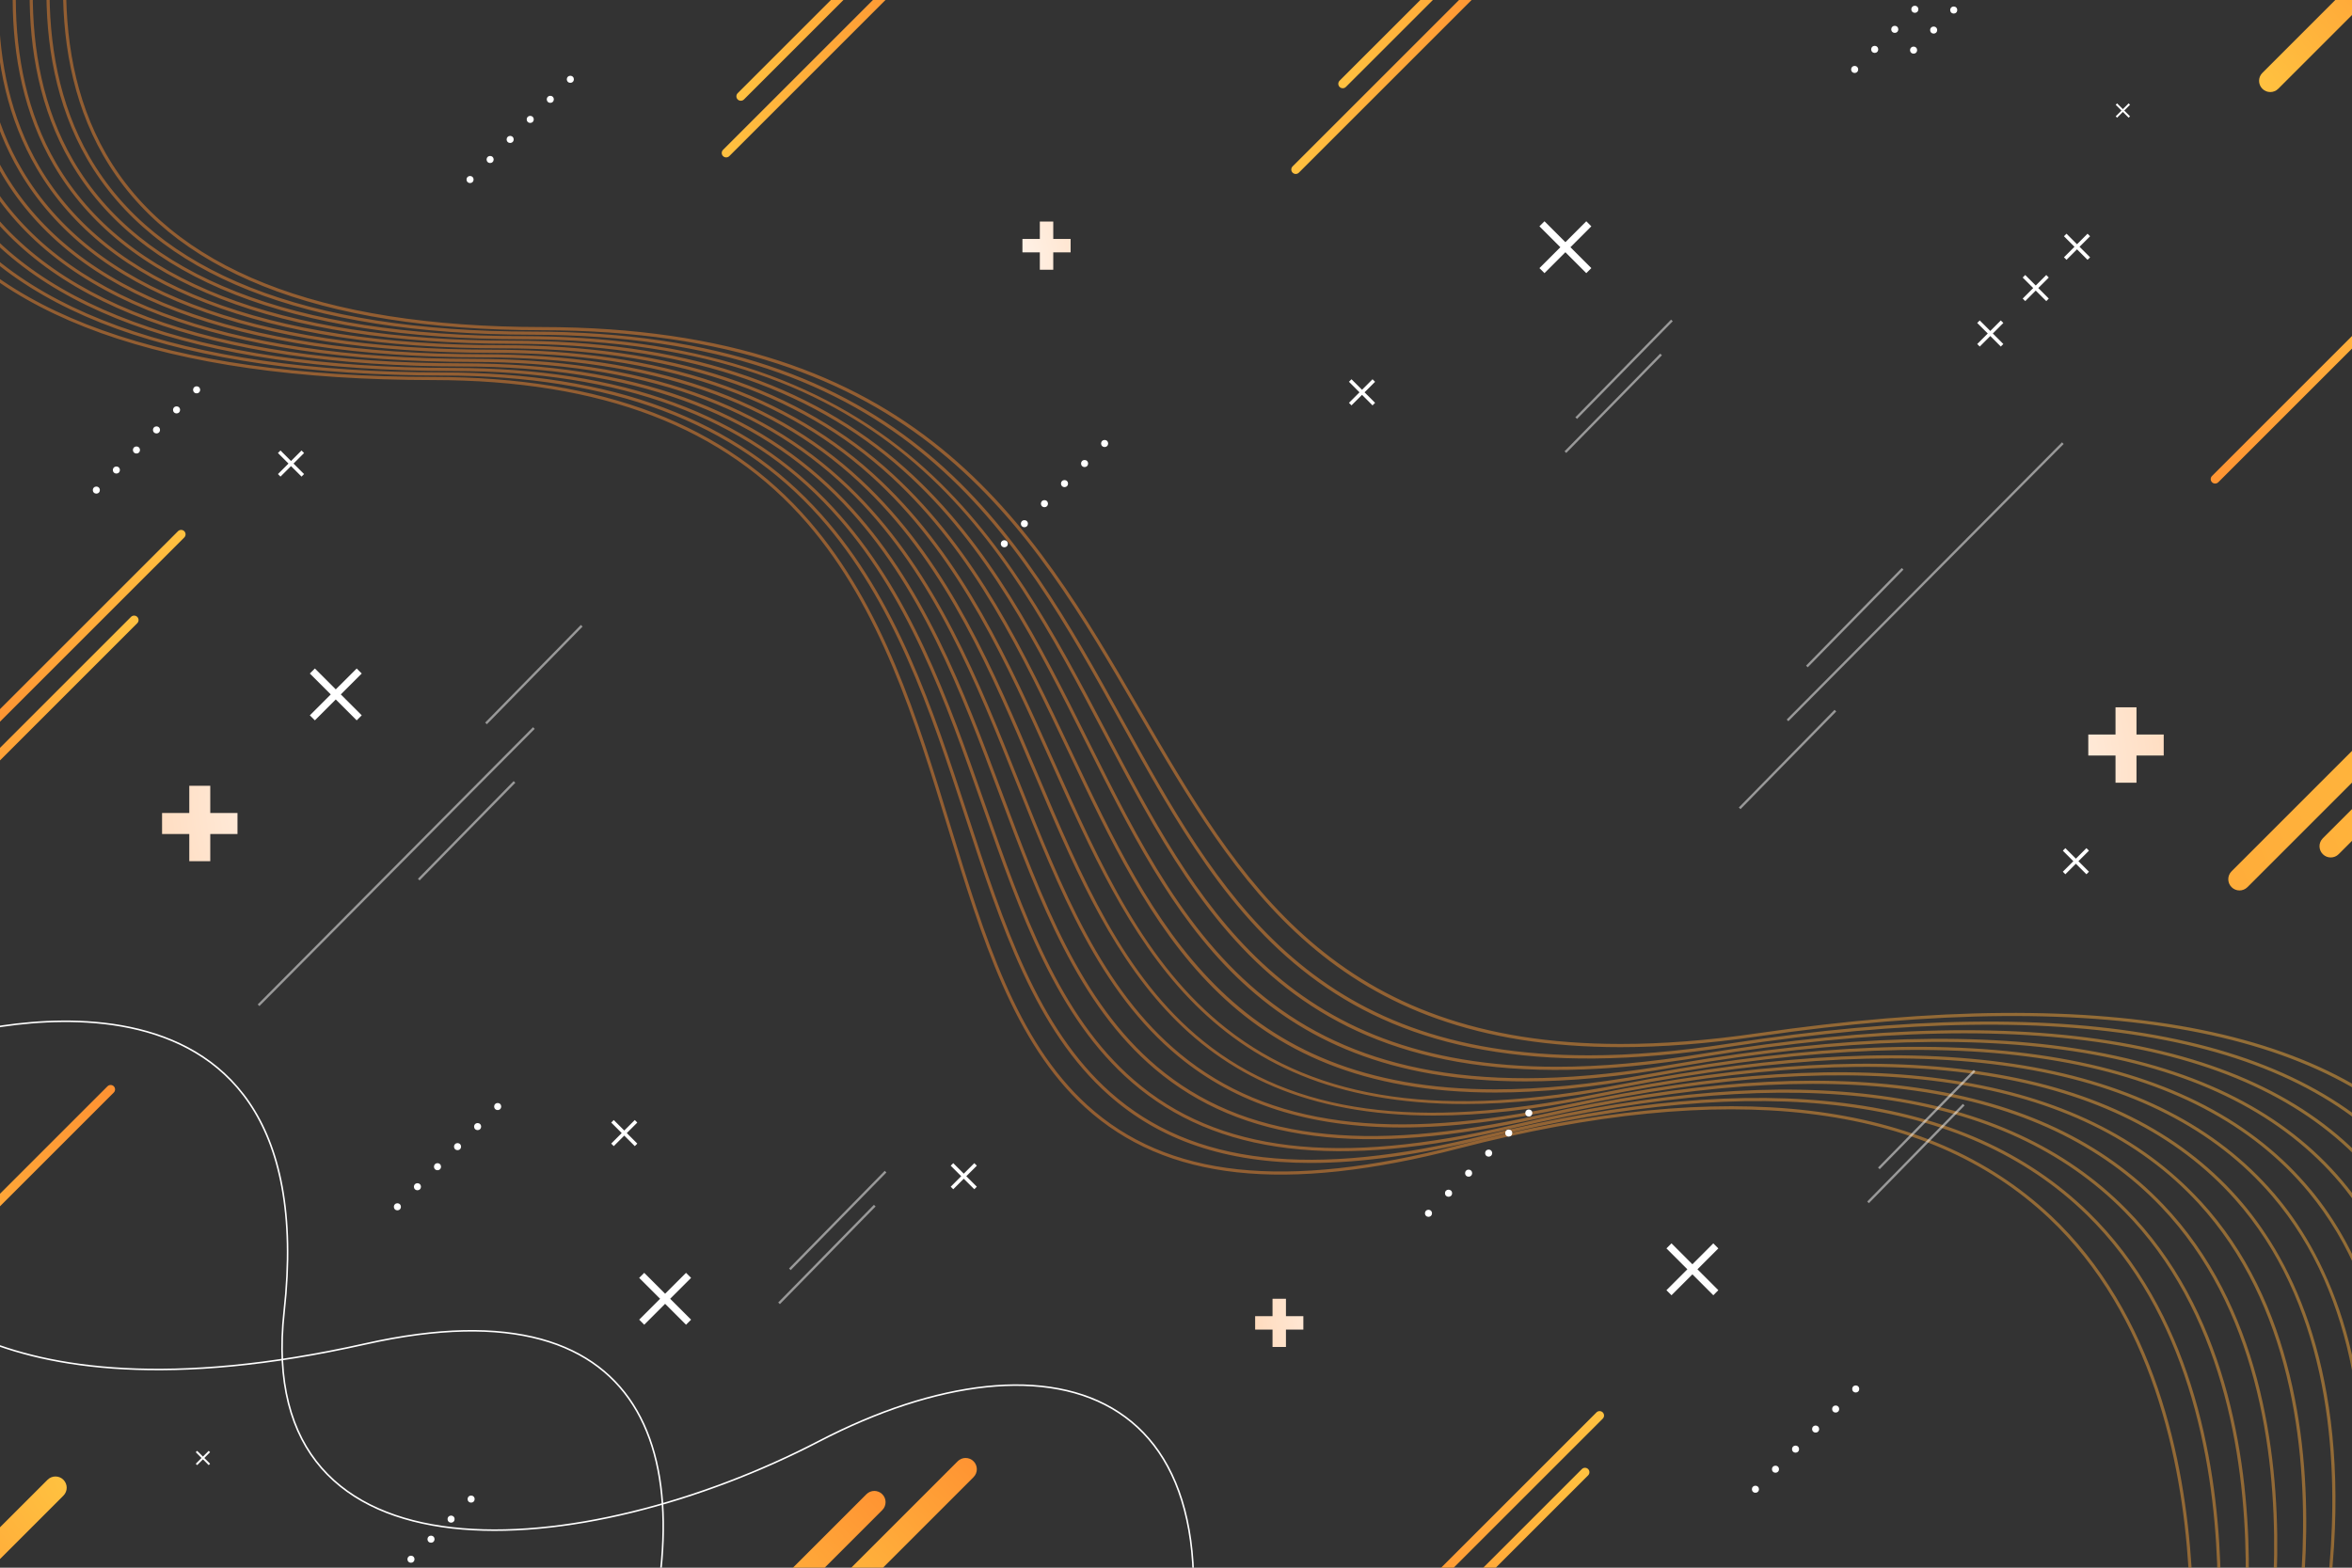 <svg xmlns="http://www.w3.org/2000/svg" xmlns:xlink="http://www.w3.org/1999/xlink" id="Layer_1" data-name="Layer 1" viewBox="0 0 750 500"><rect x="0" y="0" width="750" height="500" fill="#333333" stroke="none"/><defs><style>      .cls-1, .cls-2, .cls-3 {        fill: none;      }      .cls-2 {        opacity: .5;        stroke-width: .75px;      }      .cls-2, .cls-4, .cls-5, .cls-6, .cls-7, .cls-8, .cls-9, .cls-10, .cls-11, .cls-12, .cls-13, .cls-14, .cls-15, .cls-16, .cls-17 {        isolation: isolate;      }      .cls-2, .cls-3 {        stroke: #fff;        stroke-miterlimit: 10;      }      .cls-18 {        fill: url(#radial-gradient-6);      }      .cls-19 {        fill: url(#radial-gradient-5);      }      .cls-20 {        fill: url(#radial-gradient-4);      }      .cls-21 {        fill: url(#radial-gradient-3);      }      .cls-4 {        fill: url(#radial-gradient-2);      }      .cls-4, .cls-5, .cls-6, .cls-16 {        mix-blend-mode: multiply;      }      .cls-5 {        fill: url(#radial-gradient-9);      }      .cls-6 {        fill: url(#radial-gradient-8);      }      .cls-22 {        fill: url(#radial-gradient-12);      }      .cls-23 {        fill: url(#radial-gradient-13);      }      .cls-24 {        fill: url(#radial-gradient-10);      }      .cls-25 {        fill: url(#radial-gradient-11);      }      .cls-3 {        stroke-width: .5px;      }      .cls-26 {        fill: #fff;      }      .cls-8 {        fill: url(#linear-gradient-6);      }      .cls-8, .cls-9, .cls-10, .cls-11, .cls-12, .cls-13, .cls-14, .cls-15 {        mix-blend-mode: overlay;      }      .cls-9 {        fill: url(#linear-gradient-3);      }      .cls-10 {        fill: url(#linear-gradient-4);      }      .cls-11 {        fill: url(#linear-gradient-2);      }      .cls-12 {        fill: url(#linear-gradient-8);      }      .cls-13 {        fill: url(#linear-gradient-5);      }      .cls-14 {        fill: url(#linear-gradient-7);      }      .cls-15 {        fill: url(#linear-gradient);      }      .cls-16 {        fill: url(#radial-gradient);      }      .cls-17 {        fill: url(#radial-gradient-7);        opacity: .47;      }      .cls-27 {        clip-path: url(#clippath);      }    </style><clipPath id="clippath"><rect class="cls-1" y="0" width="750" height="500"></rect></clipPath><linearGradient id="linear-gradient" x1="518.74" y1="51.15" x2="439.3" y2="-18.31" gradientTransform="translate(0 499.89) scale(1 -1)" gradientUnits="userSpaceOnUse"><stop offset="0" stop-color="#ffc541"></stop><stop offset=".99" stop-color="#ff8e31"></stop></linearGradient><linearGradient id="linear-gradient-2" x1="514.08" y1="33.07" x2="434.64" y2="-36.38" gradientTransform="translate(0 499.89) scale(1 -1)" gradientUnits="userSpaceOnUse"><stop offset="0" stop-color="#ffc541"></stop><stop offset=".99" stop-color="#ff8e31"></stop></linearGradient><linearGradient id="linear-gradient-3" x1="51.43" y1="304.86" x2="-28.01" y2="235.4" gradientTransform="translate(0 499.89) scale(1 -1)" gradientUnits="userSpaceOnUse"><stop offset="0" stop-color="#ffc541"></stop><stop offset=".99" stop-color="#ff8e31"></stop></linearGradient><linearGradient id="linear-gradient-4" x1="66.41" y1="332.2" x2="-13.02" y2="262.74" gradientTransform="translate(0 499.89) scale(1 -1)" gradientUnits="userSpaceOnUse"><stop offset="0" stop-color="#ffc541"></stop><stop offset=".99" stop-color="#ff8e31"></stop></linearGradient><radialGradient id="radial-gradient" cx="122.24" cy="245.58" fx="122.24" fy="245.58" r="244.22" gradientTransform="translate(0 499.89) scale(1 -1)" gradientUnits="userSpaceOnUse"><stop offset="0" stop-color="#fff"></stop><stop offset=".99" stop-color="#ff8e31"></stop></radialGradient><radialGradient id="radial-gradient-2" cx="3703.73" cy="-405.25" fx="3703.73" fy="-405.25" r="244.21" gradientTransform="translate(-1922.05 157.88) scale(.64 -.64)" gradientUnits="userSpaceOnUse"><stop offset="0" stop-color="#fff"></stop><stop offset=".99" stop-color="#ff8e31"></stop></radialGradient><radialGradient id="radial-gradient-3" cx="-936.1" cy="4426.18" fx="-936.1" fy="4426.18" r="96.36" gradientTransform="translate(-2441.66 4261.47) rotate(45) scale(1 -1)" gradientUnits="userSpaceOnUse"><stop offset="0" stop-color="#ffc541"></stop><stop offset=".99" stop-color="#ff8e31"></stop></radialGradient><radialGradient id="radial-gradient-4" cx="-10030.91" cy="-2138.62" fx="-10030.91" fy="-2138.62" r="96.36" gradientTransform="translate(-8356.67 -5056.34) rotate(-135) scale(1 -1)" gradientUnits="userSpaceOnUse"><stop offset="0" stop-color="#ffc541"></stop><stop offset=".99" stop-color="#ff8e31"></stop></radialGradient><radialGradient id="radial-gradient-5" cx="-10017.77" cy="-2110.61" fx="-10017.77" fy="-2110.61" r="96.36" gradientTransform="translate(-8356.67 -5056.34) rotate(-135) scale(1 -1)" gradientUnits="userSpaceOnUse"><stop offset="0" stop-color="#ffc541"></stop><stop offset=".99" stop-color="#ff8e31"></stop></radialGradient><radialGradient id="radial-gradient-6" cx="-9821.43" cy="-2102.89" fx="-9821.43" fy="-2102.89" r="135.94" gradientTransform="translate(-8360.43 -4915.16) rotate(-134.96) scale(.98 -1) skewX(-.03)" gradientUnits="userSpaceOnUse"><stop offset="0" stop-color="#ffc541"></stop><stop offset=".99" stop-color="#ff8e31"></stop></radialGradient><radialGradient id="radial-gradient-7" cx="918.66" cy="275.27" fx="918.66" fy="275.27" r="596.87" gradientTransform="translate(0 499.89) scale(1 -1)" gradientUnits="userSpaceOnUse"><stop offset="0" stop-color="#ffc541"></stop><stop offset=".99" stop-color="#ff8e31"></stop></radialGradient><linearGradient id="linear-gradient-5" x1="-11053.6" y1="1663.16" x2="-11133.04" y2="1593.7" gradientTransform="translate(-10830.7 -1611.64) rotate(-180) scale(1 -1)" gradientUnits="userSpaceOnUse"><stop offset="0" stop-color="#ffc541"></stop><stop offset=".99" stop-color="#ff8e31"></stop></linearGradient><linearGradient id="linear-gradient-6" x1="-11058.26" y1="1645.09" x2="-11137.7" y2="1575.64" gradientTransform="translate(-10830.7 -1611.64) rotate(-180) scale(1 -1)" gradientUnits="userSpaceOnUse"><stop offset="0" stop-color="#ffc541"></stop><stop offset=".99" stop-color="#ff8e31"></stop></linearGradient><linearGradient id="linear-gradient-7" x1="-11250.2" y1="1641.1" x2="-11329.64" y2="1571.65" gradientTransform="translate(-10830.7 -1611.64) rotate(-180) scale(1 -1)" gradientUnits="userSpaceOnUse"><stop offset="0" stop-color="#ffc541"></stop><stop offset=".99" stop-color="#ff8e31"></stop></linearGradient><linearGradient id="linear-gradient-8" x1="-11235.22" y1="1668.44" x2="-11314.66" y2="1598.99" gradientTransform="translate(-10830.7 -1611.64) rotate(-180) scale(1 -1)" gradientUnits="userSpaceOnUse"><stop offset="0" stop-color="#ffc541"></stop><stop offset=".99" stop-color="#ff8e31"></stop></linearGradient><radialGradient id="radial-gradient-8" cx="-11450.1" cy="1857.6" fx="-11450.1" fy="1857.6" r="244.22" gradientTransform="translate(-10830.7 -1611.64) rotate(-180) scale(1 -1)" gradientUnits="userSpaceOnUse"><stop offset="0" stop-color="#fff"></stop><stop offset=".99" stop-color="#ff8e31"></stop></radialGradient><radialGradient id="radial-gradient-9" cx="-14400.99" cy="2116.02" fx="-14400.99" fy="2116.02" r="244.21" gradientTransform="translate(-8908.65 -1269.63) rotate(-180) scale(.64 -.64)" gradientUnits="userSpaceOnUse"><stop offset="0" stop-color="#fff"></stop><stop offset=".99" stop-color="#ff8e31"></stop></radialGradient><radialGradient id="radial-gradient-10" cx="-10258.94" cy="-2616.9" fx="-10258.94" fy="-2616.9" r="96.36" gradientTransform="translate(-8389.04 -5373.22) rotate(-135) scale(1 -1)" gradientUnits="userSpaceOnUse"><stop offset="0" stop-color="#ffc541"></stop><stop offset=".99" stop-color="#ff8e31"></stop></radialGradient><radialGradient id="radial-gradient-11" cx="883.6" cy="290.11" fx="883.6" fy="290.11" r="428.9" gradientTransform="translate(0 499.89) scale(1 -1)" gradientUnits="userSpaceOnUse"><stop offset="0" stop-color="#ffc541"></stop><stop offset=".99" stop-color="#ff8e31"></stop></radialGradient><radialGradient id="radial-gradient-12" cx="883.6" cy="290.11" fx="883.6" fy="290.11" r="428.9" gradientTransform="translate(0 499.89) scale(1 -1)" gradientUnits="userSpaceOnUse"><stop offset="0" stop-color="#ffc541"></stop><stop offset=".99" stop-color="#ff8e31"></stop></radialGradient><radialGradient id="radial-gradient-13" cx="-339.71" cy="4945.7" fx="-339.71" fy="4945.7" r="135.94" gradientTransform="translate(-2470.27 3803.41) rotate(45.04) scale(.98 -1) skewX(-.03)" gradientUnits="userSpaceOnUse"><stop offset="0" stop-color="#ffc541"></stop><stop offset=".99" stop-color="#ff8e31"></stop></radialGradient></defs><g class="cls-7"><g id="OBJECTS"><g class="cls-27"><g><path class="cls-15" d="M431.93,529.61h0c-.55-.55-.55-1.45,0-2l77.15-77.14c.55-.55,1.45-.55,2,0h0c.55.55.55,1.45,0,2l-77.15,77.14c-.55.55-1.45.55-2,0Z"></path><path class="cls-11" d="M427.27,547.69h0c-.55-.55-.55-1.45,0-2l77.15-77.14c.55-.55,1.45-.55,2,0h0c.55.55.55,1.45,0,2l-77.15,77.14c-.55.55-1.45.55-2,0Z"></path><path class="cls-9" d="M-35.38,275.9h0c-.55-.55-.55-1.45,0-2l77.15-77.14c.55-.55,1.45-.55,2,0h0c.55.55.55,1.45,0,2l-77.15,77.14c-.55.55-1.45.55-2,0Z"></path><path class="cls-10" d="M-20.39,248.56h0c-.55-.55-.55-1.45,0-2l77.15-77.14c.55-.55,1.45-.55,2,0h0c.55.55.55,1.45,0,2L-18.39,248.56c-.55.55-1.45.55-2,0Z"></path><polygon class="cls-16" points="75.73 266 75.73 259.3 67.05 259.3 67.05 250.62 60.36 250.62 60.36 259.3 51.68 259.3 51.68 266 60.36 266 60.36 274.67 67.05 274.67 67.05 266 75.73 266"></polygon><polygon class="cls-4" points="415.61 424.06 415.61 419.78 410.06 419.78 410.06 414.23 405.78 414.23 405.78 419.78 400.24 419.78 400.24 424.06 405.78 424.06 405.78 429.6 410.06 429.6 410.06 424.06 415.61 424.06"></polygon><path class="cls-3" d="M-36.92,403.36s28.27,53.36,153.47,25.26c92.87-20.84,109.89,39.16,84,116.21"></path><path class="cls-3" d="M-18.03,331.28s122.58-38.45,108.63,87.06c-10,90,96,80.1,170.53,41.36s143.37-18.53,111.48,98.31"></path><g><path class="cls-26" d="M157.9,353.72c.44.44,1.16.44,1.6,0s.44-1.16,0-1.6-1.16-.44-1.6,0-.44,1.16,0,1.6Z"></path><path class="cls-26" d="M153.1,358.52c-.44-.44-1.16-.44-1.6,0s-.44,1.16,0,1.6,1.16.44,1.6,0,.44-1.16,0-1.6Z"></path><path class="cls-26" d="M146.7,364.91c-.44-.44-1.16-.44-1.6,0s-.44,1.16,0,1.6,1.16.44,1.6,0,.44-1.16,0-1.6Z"></path><path class="cls-26" d="M140.31,371.31c-.44-.44-1.16-.44-1.6,0s-.44,1.16,0,1.6,1.16.44,1.6,0,.44-1.16,0-1.6Z"></path><path class="cls-26" d="M133.91,377.7c-.44-.44-1.16-.44-1.6,0s-.44,1.16,0,1.6,1.16.44,1.6,0,.44-1.16,0-1.6Z"></path><path class="cls-26" d="M127.52,384.1c-.44-.44-1.16-.44-1.6,0s-.44,1.16,0,1.6,1.16.44,1.6,0c.44-.44.44-1.16,0-1.6Z"></path></g><g><path class="cls-26" d="M149.43,478.92c.44.44,1.16.44,1.6,0s.44-1.16,0-1.6-1.16-.44-1.6,0-.44,1.16,0,1.6Z"></path><path class="cls-26" d="M144.64,483.71c-.44-.44-1.16-.44-1.6,0s-.44,1.16,0,1.6,1.16.44,1.6,0,.44-1.16,0-1.6Z"></path><path class="cls-26" d="M138.24,490.11c-.44-.44-1.16-.44-1.6,0s-.44,1.16,0,1.6,1.16.44,1.6,0,.44-1.16,0-1.6Z"></path><path class="cls-26" d="M131.85,496.5c-.44-.44-1.16-.44-1.6,0s-.44,1.16,0,1.6,1.16.44,1.6,0,.44-1.16,0-1.6Z"></path></g><g><path class="cls-26" d="M61.9,125.13c.44.44,1.16.44,1.6,0s.44-1.16,0-1.6c-.44-.44-1.16-.44-1.6,0s-.44,1.16,0,1.6Z"></path><path class="cls-26" d="M57.1,129.93c-.44-.44-1.16-.44-1.6,0s-.44,1.16,0,1.6,1.16.44,1.6,0,.44-1.16,0-1.6Z"></path><path class="cls-26" d="M50.7,136.32c-.44-.44-1.16-.44-1.6,0s-.44,1.16,0,1.6,1.16.44,1.6,0,.44-1.16,0-1.6Z"></path><path class="cls-26" d="M44.31,142.72c-.44-.44-1.16-.44-1.6,0s-.44,1.16,0,1.6,1.16.44,1.6,0,.44-1.16,0-1.6Z"></path><path class="cls-26" d="M37.91,149.11c-.44-.44-1.16-.44-1.6,0s-.44,1.16,0,1.6,1.16.44,1.6,0,.44-1.16,0-1.6Z"></path><path class="cls-26" d="M31.52,155.51c-.44-.44-1.16-.44-1.6,0s-.44,1.16,0,1.6,1.16.44,1.6,0,.44-1.16,0-1.6Z"></path></g><g><path class="cls-26" d="M590.95,443.8c.44.44,1.16.44,1.6,0s.44-1.16,0-1.6-1.16-.44-1.6,0-.44,1.16,0,1.6Z"></path><path class="cls-26" d="M586.15,448.6c-.44-.44-1.16-.44-1.6,0s-.44,1.16,0,1.6,1.16.44,1.6,0,.44-1.16,0-1.6Z"></path><path class="cls-26" d="M579.76,454.99c-.44-.44-1.16-.44-1.6,0s-.44,1.16,0,1.6,1.16.44,1.6,0,.44-1.16,0-1.6Z"></path><path class="cls-26" d="M573.36,461.39c-.44-.44-1.16-.44-1.6,0s-.44,1.16,0,1.6,1.16.44,1.6,0,.44-1.16,0-1.6Z"></path><path class="cls-26" d="M566.96,467.79c-.44-.44-1.16-.44-1.6,0s-.44,1.16,0,1.6,1.16.44,1.6,0,.44-1.16,0-1.6Z"></path><path class="cls-26" d="M560.57,474.18c-.44-.44-1.16-.44-1.6,0s-.44,1.16,0,1.6,1.16.44,1.6,0,.44-1.16,0-1.6Z"></path></g><polygon class="cls-26" points="311.49 378.49 308.13 375.14 311.49 371.79 310.68 370.98 307.32 374.33 303.97 370.98 303.16 371.79 306.51 375.14 303.16 378.49 303.97 379.3 307.32 375.95 310.68 379.3 311.49 378.49"></polygon><polygon class="cls-26" points="203.22 364.74 199.87 361.38 203.22 358.03 202.42 357.22 199.06 360.57 195.71 357.22 194.9 358.03 198.25 361.38 194.9 364.74 195.71 365.55 199.06 362.19 202.42 365.55 203.22 364.74"></polygon><polygon class="cls-26" points="220.37 420.9 213.7 414.23 220.37 407.57 218.76 405.96 212.09 412.62 205.43 405.96 203.82 407.57 210.49 414.23 203.82 420.9 205.43 422.51 212.09 415.84 218.76 422.51 220.37 420.9"></polygon><polygon class="cls-26" points="115.35 228.15 108.68 221.48 115.35 214.81 113.74 213.21 107.07 219.87 100.41 213.21 98.8 214.81 105.47 221.48 98.8 228.15 100.41 229.75 107.07 223.09 113.74 229.75 115.35 228.15"></polygon><polygon class="cls-26" points="507.44 85.51 500.78 78.85 507.44 72.18 505.83 70.57 499.17 77.24 492.5 70.57 490.89 72.18 497.56 78.85 490.89 85.51 492.5 87.12 499.17 80.45 505.83 87.12 507.44 85.51"></polygon><polygon class="cls-26" points="547.94 411.5 541.28 404.83 547.94 398.17 546.33 396.56 539.67 403.23 533 396.56 531.39 398.17 538.06 404.83 531.39 411.5 533 413.11 539.67 406.44 546.33 413.11 547.94 411.5"></polygon><polygon class="cls-26" points="666.12 278.03 662.76 274.67 666.12 271.32 665.31 270.51 661.95 273.86 658.6 270.51 657.79 271.32 661.14 274.67 657.79 278.03 658.6 278.84 661.95 275.48 665.31 278.84 666.12 278.03"></polygon><polygon class="cls-26" points="638.82 109.72 635.47 106.37 638.82 103.01 638.01 102.2 634.66 105.56 631.3 102.2 630.49 103.01 633.85 106.37 630.49 109.72 631.3 110.53 634.66 107.17 638.01 110.53 638.82 109.72"></polygon><polygon class="cls-26" points="653.31 95.23 649.96 91.87 653.31 88.52 652.51 87.71 649.15 91.06 645.8 87.71 644.99 88.52 648.34 91.87 644.99 95.23 645.8 96.03 649.15 92.68 652.51 96.03 653.31 95.23"></polygon><polygon class="cls-26" points="666.48 82.06 663.12 78.71 666.48 75.35 665.67 74.54 662.31 77.9 658.96 74.54 658.15 75.35 661.5 78.71 658.15 82.06 658.96 82.87 662.31 79.52 665.67 82.87 666.48 82.06"></polygon><polygon class="cls-26" points="96.96 151.2 93.6 147.85 96.96 144.49 96.15 143.68 92.8 147.04 89.44 143.68 88.63 144.49 91.99 147.85 88.63 151.2 89.44 152.01 92.8 148.66 96.15 152.01 96.96 151.2"></polygon><polygon class="cls-26" points="66.99 466.85 65.15 465.01 66.99 463.17 66.55 462.73 64.71 464.57 62.87 462.73 62.42 463.17 64.26 465.01 62.43 466.85 62.87 467.29 64.71 465.45 66.55 467.29 66.99 466.85"></polygon><path class="cls-21" d="M-35.87,528.05h0c-1.4-1.4-1.4-3.66,0-5.06l51.03-51.03c1.4-1.4,3.66-1.4,5.06,0h0c1.4,1.4,1.4,3.66,0,5.06l-51.03,51.03c-1.4,1.4-3.66,1.4-5.06,0Z"></path><path class="cls-20" d="M310.44,466.06h0c1.4,1.4,1.4,3.66,0,5.06l-51.03,51.03c-1.4,1.4-3.66,1.4-5.06,0h0c-1.4-1.4-1.4-3.66,0-5.06l51.03-51.03c1.4-1.4,3.66-1.4,5.06,0h0Z"></path><path class="cls-19" d="M281.34,476.57h0c1.4,1.4,1.4,3.66,0,5.06l-51.03,51.03c-1.4,1.4-3.66,1.4-5.06,0h0c-1.4-1.4-1.4-3.66,0-5.06l51.03-51.03c1.4-1.4,3.66-1.4,5.06,0h0Z"></path><path class="cls-18" d="M36.28,346.46h0c.55.55.55,1.45,0,2l-77.15,77.14c-.55.55-1.45.55-2,0h0c-.55-.55-.55-1.45,0-2l77.15-77.14c.55-.55,1.45-.55,2,0h0Z"></path><path class="cls-17" d="M689.81,384.18c-38.25-40.09-105.11-49.72-198.72-28.64-56.03,12.62-94.85,7.73-122.18-15.37-24.33-20.57-36.45-52.9-49.28-87.12-12.38-33.02-25.18-67.16-50.02-93.22-28.17-29.54-68.08-43.91-122.03-43.95-80.97-.06-133.87-19.65-157.21-58.25C-26.66,29.47-24.3-3.78-19.31-26.71c5.41-24.89,14.98-43.34,15.08-43.52l-.89-.46c-.1.18-9.73,18.73-15.17,43.75C-25.31-3.83-27.69,29.69-10.49,58.15c23.53,38.92,76.71,58.69,158.06,58.74,53.66.04,93.34,14.31,121.31,43.64,24.71,25.91,37.47,59.95,49.81,92.88,12.88,34.35,25.04,66.79,49.57,87.54,27.58,23.32,66.68,28.27,123.05,15.58,93.24-21,159.79-11.46,197.77,28.35,30.51,31.97,36.46,77.97,36.08,110.93-.41,35.76-8.16,64.32-8.23,64.6l.96.26c.08-.29,7.85-28.95,8.27-64.83.38-33.15-5.61-79.44-36.35-111.66h0ZM701.66,383.03c-37.77-41.02-105.7-51.36-201.91-30.73-56.24,12.06-95.46,6.92-123.44-16.18-24.9-20.55-37.67-52.58-51.19-86.49-12.99-32.58-26.42-66.27-51.72-91.93-28.66-29.07-68.79-43.22-122.69-43.26-79.62-.05-131.66-19.54-154.69-57.93C-21.39,27.47-18.48-7.22-12.97-31.21-6.99-57.24,3.25-76.65,3.35-76.84l-.88-.47c-.1.19-10.4,19.69-16.41,45.85C-19.5-7.29-22.42,27.69-4.83,57.02c23.22,38.71,75.55,58.36,155.55,58.42,53.62.04,93.52,14.09,121.98,42.96,25.15,25.52,38.55,59.11,51.5,91.59,13.57,34.03,26.38,66.17,51.48,86.89,18.44,15.22,41.66,22.72,71.31,22.72,15.76,0,33.35-2.12,52.98-6.33,95.84-20.55,163.45-10.32,200.96,30.43,29.68,32.23,34.5,78.01,33.31,110.74-1.29,35.51-9.72,63.75-9.8,64.03l.96.29c.09-.28,8.55-28.62,9.85-64.26,1.2-32.92-3.66-78.99-33.57-111.48h-.02ZM717.1,497.32c-.42-33.32-7.54-79.74-39.05-111.67-38.68-39.19-104.49-48.23-195.62-26.85-55.8,13.27-94.21,8.71-120.88-14.37-23.76-20.57-35.24-53.21-47.38-87.77-11.77-33.5-23.95-68.13-48.35-94.62-27.68-30.04-67.39-44.67-121.38-44.7-82.37-.06-136.14-19.76-159.8-58.56-31.85-52.22,3.19-121.7,3.55-122.4l-.89-.46c-.09.17-9.06,17.79-13.95,41.67C-31.18-.35-33.03,31.73-16.23,59.29c23.86,39.12,77.91,58.99,160.66,59.04,53.7.04,93.17,14.55,120.65,44.38,24.26,26.33,36.4,60.87,48.14,94.27,12.19,34.69,23.71,67.45,47.67,88.19,26.93,23.31,65.62,27.95,121.76,14.59,90.76-21.29,156.26-12.34,194.68,26.58,31.28,31.69,38.34,77.83,38.77,110.96.46,35.94-6.59,64.74-6.67,65.03l.97.24c.07-.29,7.15-29.2,6.69-65.26h0ZM713.46,381.86c-37.25-41.93-106.24-52.97-205.04-32.82-56.43,11.51-96.06,6.12-124.69-16.97-25.46-20.53-38.88-52.25-53.1-85.84-13.6-32.14-27.66-65.38-53.4-90.66-29.15-28.62-69.5-42.55-123.36-42.59-78.3-.05-129.52-19.43-152.24-57.59C-16.18,25.5-12.71-10.64-6.66-35.69-.1-62.88,10.83-83.24,10.94-83.45l-.88-.48c-.11.2-11.09,20.66-17.69,47.97C-13.72-10.71-17.22,25.71.76,55.91c22.91,38.49,74.42,58.03,153.1,58.08,53.58.04,93.71,13.87,122.66,42.3,25.6,25.14,39.62,58.28,53.18,90.33,23.65,55.9,46.19,109.18,127.47,109.18,15.02,0,32.04-1.82,51.44-5.78,98.42-20.07,167.09-9.14,204.09,32.5,28.86,32.48,32.56,78.04,30.58,110.54-2.15,35.26-11.27,63.19-11.36,63.47l.95.31c.09-.28,9.24-28.31,11.4-63.7,3.62-59.24-14.76-93.21-30.82-111.29h0ZM653.9,387.66c-39.45-37.08-102.97-44.6-188.8-22.37-55.37,14.35-92.98,10.28-118.35-12.78-22.65-20.59-32.82-53.79-43.6-88.94-10.54-34.39-21.44-69.95-44.94-97.24-26.69-30.99-65.96-46.07-120.08-46.11-85.31-.06-140.9-19.94-165.24-59.1-30.26-48.7-.21-110.91.09-111.53l-.9-.44c-.31.63-30.6,63.32-.05,112.5C-3.42,101.12,52.46,121.17,138.14,121.22c53.81.04,92.84,15.01,119.32,45.76,23.36,27.13,34.23,62.59,44.74,96.88,10.82,35.28,21.03,68.61,43.88,89.38,25.64,23.31,63.55,27.45,119.27,13.01,85.47-22.14,148.67-14.7,187.86,22.12,33.05,31.06,42.51,77.73,44.62,111.42,2.29,36.54-3.33,66.11-3.39,66.41l.98.19c.06-.3,5.7-29.97,3.41-66.64-2.12-33.87-11.63-80.82-44.93-112.11v.02ZM666.02,386.67c-39.09-38.16-103.77-46.44-192.25-24.63-55.59,13.81-93.6,9.5-119.61-13.58-23.2-20.58-34.03-53.5-45.49-88.36-11.16-33.94-22.7-69.04-46.65-95.92-27.19-30.51-66.68-45.37-120.73-45.4-83.82-.06-138.48-19.85-162.48-58.84-31.06-50.48,1.45-116.29,1.78-116.95l-.89-.45c-.08.17-8.42,16.86-12.77,39.61-4.02,21.02-5.37,51.67,11.02,78.31C2.14,99.76,57.09,119.72,141.29,119.78c53.75.04,93,14.78,119.99,45.07,23.81,26.73,35.32,61.72,46.45,95.57,11.5,34.99,22.37,68.04,45.77,88.8,16.36,14.51,37.37,21.69,64.4,21.69,16.39,0,35-2.64,56.12-7.89,88.12-21.73,152.49-13.53,191.31,24.37,32.16,31.39,40.41,77.79,41.66,111.19,1.36,36.23-4.98,65.41-5.04,65.7l.98.22c.06-.29,6.43-29.57,5.06-65.93-1.26-33.59-9.57-80.27-41.96-111.89h0ZM783.11,374.77c-33.62-46.61-108.55-61.82-222.73-45.21-15.94,2.32-30.4,3.4-43.6,3.4-91.23,0-121.4-51.88-153.1-106.4-34.92-60.06-71.03-122.17-190.96-122.25-71.2-.05-117.95-18.67-138.97-55.34C13.85,14.25,21.07-30.66,30.64-62.22c10.38-34.25,25.69-60.61,25.84-60.87l-.86-.5c-.15.26-15.51,26.71-25.93,61.07-9.63,31.75-16.89,76.96,3.19,112.01,21.21,37,68.26,55.79,139.84,55.84,119.36.08,155.32,61.94,190.1,121.75,31.85,54.78,62.15,106.91,153.86,106.9,13.26,0,27.82-1.09,43.84-3.42,113.77-16.55,188.39-1.48,221.77,44.81,24.28,33.66,21.54,77.95,14.96,109.17-7.14,33.89-20.21,60.13-20.34,60.39l.89.45c.13-.26,13.25-26.6,20.42-60.61,6.63-31.43,9.38-76.02-15.12-109.99h0ZM760.2,377.47c-34.88-45.25-107.94-59.19-217.14-41.42-17.23,2.85-32.67,4.18-46.6,4.18-87.44,0-114.94-52.25-143.8-107.13-16.04-30.49-32.62-62.02-60.15-85.84-31.11-26.92-72.35-40.02-126.07-40.06-73.43-.05-121.59-18.93-143.14-56.12C4.05,17.9,9.96-24.07,18.31-53.44c9.06-31.87,22.86-56.2,22.99-56.44l-.87-.5c-.14.24-13.99,24.65-23.08,56.64C8.95-24.17,3.01,18.09,22.42,51.59c21.75,37.52,70.2,56.57,144.01,56.62,119.44.08,152.94,63.77,185.34,125.36,33.63,63.95,65.4,124.35,191.45,103.47,108.81-17.71,181.54-3.9,216.19,41.04,25.68,33.31,25.01,77.93,19.92,109.49-5.52,34.25-17.29,60.95-17.41,61.22l.91.41c.12-.27,11.93-27.07,17.48-61.44,9.29-57.55-5.81-91.74-20.11-110.29h0ZM725.19,380.7c-36.71-42.79-106.73-54.54-208.12-34.9-56.63,10.97-96.65,5.33-125.94-17.74-26.03-20.5-40.11-51.92-55.01-85.19-14.21-31.71-28.9-64.51-55.09-89.41-29.64-28.17-70.21-41.89-124.03-41.93-77.03-.05-127.45-19.31-149.87-57.24C-11.04,23.56-6.98-14.03-.38-40.15c7.17-28.35,18.79-49.69,18.91-49.9l-.88-.48c-.12.21-11.8,21.64-19,50.11C-7.99-14.11-12.07,23.77,6.27,54.81c22.61,38.26,73.32,57.68,150.73,57.73,53.55.04,93.9,13.66,123.34,41.65,26.05,24.76,40.7,57.46,54.87,89.09,24.97,55.73,48.75,108.84,131.73,108.84,14.78,0,31.45-1.69,50.32-5.34,101.01-19.56,170.71-7.93,207.17,34.56,28.06,32.71,30.65,78.05,27.88,110.33-3.01,35.02-12.79,62.65-12.89,62.92l.94.34c.1-.28,9.92-28,12.94-63.15,5.06-58.83-12.5-92.88-28.11-111.09h0ZM771.68,376.14c-34.26-45.95-108.26-60.53-219.96-43.34-16.6,2.58-31.57,3.79-45.15,3.78-89.31,0-118.13-52.07-148.4-106.77-33.73-60.95-68.61-123.98-188.59-124.06-72.29-.05-119.74-18.8-141.03-55.73C8.98,16.07,15.54-27.38,24.49-57.84c9.71-33.06,24.26-58.4,24.41-58.65l-.87-.5c-.15.25-14.75,25.67-24.49,58.85C14.52-27.49,7.93,16.25,27.68,50.53c21.47,37.26,69.22,56.18,141.9,56.23,119.4.08,154.13,62.85,187.72,123.55,35.04,63.33,68.14,123.15,194.58,103.49,111.3-17.13,184.99-2.69,219.01,42.94,24.97,33.49,23.25,77.94,17.41,109.33-6.34,34.06-18.76,60.53-18.88,60.79l.9.43c.13-.26,12.59-26.83,18.96-61.01,5.88-31.59,7.6-76.34-17.59-110.13h-.01ZM736.88,379.53c-36.14-43.63-107.17-56.07-211.14-36.98-18.22,3.35-34.4,4.89-48.83,4.89-84.19,0-109.11-52.64-135.28-107.89-14.82-31.29-30.14-63.65-56.78-88.18-30.13-27.74-70.92-41.24-124.71-41.28-75.79-.05-125.44-19.19-147.56-56.87C-5.95,21.65-1.29-17.4,5.88-44.6c7.78-29.52,20.12-51.84,20.25-52.06l-.87-.49c-.12.22-12.52,22.64-20.33,52.27C-2.31-17.49-6.99,21.85,11.72,53.73c22.32,38.02,72.25,57.32,148.43,57.37,53.52.04,94.09,13.45,124.03,41.01,26.49,24.39,41.77,56.66,56.55,87.87,26.31,55.56,51.35,108.49,136.05,108.48,14.52,0,30.81-1.56,49.15-4.93,103.58-19.02,174.3-6.7,210.19,36.63,27.28,32.93,28.77,78.05,25.22,110.11-3.85,34.78-14.31,62.12-14.41,62.39l.93.36c.11-.27,10.6-27.71,14.47-62.62,6.47-58.44-10.26-92.55-25.44-110.88h0ZM748.66,378.76c-35.5-44.51-107.59-57.79-214.27-39.46-124.91,21.96-155.19-38.69-187.24-102.9-15.43-30.91-31.39-62.87-58.48-87.06-30.62-27.35-71.64-40.66-125.39-40.7-74.59-.05-123.48-19.06-145.32-56.5C-.92,19.77,4.35-20.75,12.1-49.03c8.41-30.69,21.48-54.01,21.61-54.24l-.87-.49c-.13.23-13.25,23.64-21.7,54.45C3.34-20.84-1.96,19.96,17.1,52.65c22.03,37.77,71.21,56.95,146.19,57,53.49.04,94.29,13.27,124.72,40.44,26.94,24.06,42.86,55.94,58.25,86.76,27.63,55.34,53.93,108.05,140.06,108.05,14.33,0,30.33-1.46,48.25-4.61,106.29-18.27,178.06-5.11,213.31,39.09,26.42,33.12,26.8,77.92,22.46,109.67-4.7,34.45-15.81,61.4-15.93,61.67l.92.38c.11-.27,11.27-27.32,15.99-61.9,7.91-57.88-7.96-92.02-22.67-110.45h0Z"></path><line class="cls-2" x1="170.24" y1="232.2" x2="82.45" y2="320.62"></line><line class="cls-2" x1="164.06" y1="249.39" x2="133.54" y2="280.54"></line><line class="cls-2" x1="282.39" y1="373.69" x2="251.87" y2="404.83"></line><line class="cls-2" x1="278.94" y1="384.53" x2="248.42" y2="415.68"></line><line class="cls-2" x1="185.5" y1="199.58" x2="154.98" y2="230.73"></line><path class="cls-13" d="M309.71-29.35h0c.55.55.55,1.45,0,2l-77.15,77.14c-.55.55-1.45.55-2,0h0c-.55-.55-.55-1.45,0-2l77.15-77.14c.55-.55,1.45-.55,2,0Z"></path><path class="cls-8" d="M314.37-47.42h0c.55.55.55,1.45,0,2L237.23,31.72c-.55.55-1.45.55-2,0h0c-.55-.55-.55-1.45,0-2l77.15-77.14c.55-.55,1.45-.55,2,0h-.01Z"></path><g><path class="cls-14" d="M506.32-51.41h0c.55.55.55,1.45,0,2l-77.15,77.14c-.55.55-1.45.55-2,0h0c-.55-.55-.55-1.45,0-2l77.15-77.14c.55-.55,1.45-.55,2,0Z"></path><path class="cls-12" d="M491.33-24.07h0c.55.55.55,1.45,0,2l-77.15,77.14c-.55.55-1.45.55-2,0h0c-.55-.55-.55-1.45,0-2l77.15-77.14c.55-.55,1.45-.55,2,0Z"></path></g><polygon class="cls-6" points="665.91 234.27 665.91 240.97 674.59 240.97 674.59 249.64 681.28 249.64 681.28 240.97 689.96 240.97 689.96 234.27 681.28 234.27 681.28 225.59 674.59 225.59 674.59 234.27 665.91 234.27"></polygon><polygon class="cls-5" points="326.03 76.21 326.03 80.49 331.58 80.49 331.58 86.03 335.86 86.03 335.86 80.49 341.4 80.49 341.4 76.21 335.86 76.21 335.86 70.66 331.58 70.66 331.58 76.21 326.03 76.21"></polygon><g><path class="cls-26" d="M611,15.19c-.44-.44-1.16-.44-1.6,0s-.44,1.16,0,1.6c.44.44,1.16.44,1.6,0s.44-1.16,0-1.6Z"></path><path class="cls-26" d="M615.8,10.39c.44.44,1.16.44,1.6,0s.44-1.16,0-1.6c-.44-.44-1.16-.44-1.6,0s-.44,1.16,0,1.6Z"></path><path class="cls-26" d="M622.2,4c.44.44,1.16.44,1.6,0s.44-1.16,0-1.6-1.16-.44-1.6,0-.44,1.16,0,1.6Z"></path></g><g><path class="cls-26" d="M592.21,21.35c-.44-.44-1.16-.44-1.6,0s-.44,1.16,0,1.6,1.16.44,1.6,0,.44-1.16,0-1.6Z"></path><path class="cls-26" d="M597,16.55c.44.44,1.16.44,1.6,0s.44-1.16,0-1.6c-.44-.44-1.16-.44-1.6,0s-.44,1.16,0,1.6Z"></path><path class="cls-26" d="M603.4,10.16c.44.44,1.16.44,1.6,0s.44-1.16,0-1.6c-.44-.44-1.16-.44-1.6,0s-.44,1.16,0,1.6Z"></path><path class="cls-26" d="M609.8,3.76c.44.44,1.16.44,1.6,0,.44-.44.44-1.16,0-1.6s-1.16-.44-1.6,0-.44,1.16,0,1.6Z"></path></g><g><path class="cls-26" d="M321.06,172.63c-.44-.44-1.16-.44-1.6,0s-.44,1.16,0,1.6,1.16.44,1.6,0,.44-1.16,0-1.6Z"></path><path class="cls-26" d="M325.86,167.83c.44.44,1.16.44,1.6,0s.44-1.16,0-1.6-1.16-.44-1.6,0-.44,1.16,0,1.6Z"></path><path class="cls-26" d="M332.25,161.44c.44.44,1.16.44,1.6,0s.44-1.16,0-1.6-1.16-.44-1.6,0-.44,1.16,0,1.6Z"></path><path class="cls-26" d="M338.65,155.04c.44.44,1.16.44,1.6,0s.44-1.16,0-1.6-1.16-.44-1.6,0-.44,1.16,0,1.6Z"></path><path class="cls-26" d="M345.05,148.64c.44.44,1.16.44,1.6,0s.44-1.16,0-1.6-1.16-.44-1.6,0-.44,1.16,0,1.6Z"></path><path class="cls-26" d="M351.44,142.25c.44.44,1.16.44,1.6,0s.44-1.16,0-1.6-1.16-.44-1.6,0-.44,1.16,0,1.6Z"></path></g><g><path class="cls-26" d="M456.31,386.17c-.44-.44-1.16-.44-1.6,0s-.44,1.16,0,1.6,1.16.44,1.6,0,.44-1.16,0-1.6Z"></path><circle class="cls-26" cx="461.91" cy="380.57" r="1.13"></circle><path class="cls-26" d="M467.51,374.97c.44.44,1.16.44,1.6,0s.44-1.16,0-1.6-1.16-.44-1.6,0-.44,1.16,0,1.6Z"></path><path class="cls-26" d="M473.9,368.58c.44.44,1.16.44,1.6,0s.44-1.16,0-1.6-1.16-.44-1.6,0-.44,1.16,0,1.6Z"></path><path class="cls-26" d="M480.3,362.18c.44.44,1.16.44,1.6,0s.44-1.16,0-1.6-1.16-.44-1.6,0-.44,1.16,0,1.6Z"></path><path class="cls-26" d="M486.7,355.79c.44.44,1.16.44,1.6,0s.44-1.16,0-1.6-1.16-.44-1.6,0-.44,1.16,0,1.6Z"></path></g><g><path class="cls-26" d="M150.69,56.46c-.44-.44-1.16-.44-1.6,0s-.44,1.16,0,1.6,1.16.44,1.6,0,.44-1.16,0-1.6Z"></path><path class="cls-26" d="M155.49,51.67c.44.44,1.16.44,1.6,0s.44-1.16,0-1.6-1.16-.44-1.6,0-.44,1.16,0,1.6Z"></path><path class="cls-26" d="M161.88,45.27c.44.44,1.16.44,1.6,0s.44-1.16,0-1.6-1.16-.44-1.6,0-.44,1.16,0,1.6Z"></path><path class="cls-26" d="M168.28,38.88c.44.44,1.16.44,1.6,0s.44-1.16,0-1.6-1.16-.44-1.6,0-.44,1.16,0,1.6Z"></path><path class="cls-26" d="M174.68,32.48c.44.44,1.16.44,1.6,0s.44-1.16,0-1.6-1.16-.44-1.6,0-.44,1.16,0,1.6Z"></path><path class="cls-26" d="M181.07,26.09c.44.44,1.16.44,1.6,0s.44-1.16,0-1.6-1.16-.44-1.6,0-.44,1.16,0,1.6Z"></path></g><polygon class="cls-26" points="430.15 121.77 433.51 125.13 430.15 128.48 430.96 129.29 434.32 125.94 437.67 129.29 438.48 128.48 435.13 125.13 438.48 121.77 437.67 120.96 434.32 124.32 430.96 120.96 430.15 121.77"></polygon><polygon class="cls-26" points="674.65 33.42 676.49 35.26 674.65 37.1 675.09 37.54 676.93 35.7 678.77 37.54 679.22 37.1 677.38 35.26 679.22 33.42 678.77 32.97 676.93 34.81 675.09 32.97 674.65 33.42"></polygon><path class="cls-24" d="M777.51-27.78h0c1.4,1.4,1.4,3.66,0,5.06l-51.03,51.03c-1.4,1.4-3.66,1.4-5.06,0h0c-1.4-1.4-1.4-3.66,0-5.06l51.03-51.03c1.4-1.4,3.66-1.4,5.06,0h0Z"></path><g><path class="cls-25" d="M711.6,282.95h0c-1.4-1.4-1.4-3.66,0-5.06l51.03-51.03c1.4-1.4,3.66-1.4,5.06,0h0c1.4,1.4,1.4,3.66,0,5.06l-51.03,51.03c-1.4,1.4-3.66,1.4-5.06,0h0Z"></path><path class="cls-22" d="M740.69,272.43h0c-1.4-1.4-1.4-3.66,0-5.06l51.03-51.03c1.4-1.4,3.66-1.4,5.06,0h0c1.4,1.4,1.4,3.66,0,5.06l-51.03,51.03c-1.4,1.4-3.66,1.4-5.06,0Z"></path></g><path class="cls-23" d="M705.36,153.81h0c-.55-.55-.55-1.45,0-2l77.15-77.14c.55-.55,1.45-.55,2,0h0c.55.55.55,1.45,0,2l-77.15,77.14c-.55.55-1.45.55-2,0Z"></path><g><line class="cls-2" x1="499.17" y1="144.2" x2="529.68" y2="113.05"></line><line class="cls-2" x1="502.62" y1="133.35" x2="533.14" y2="102.2"></line></g><g><line class="cls-2" x1="595.68" y1="383.48" x2="626.19" y2="352.33"></line><line class="cls-2" x1="599.13" y1="372.64" x2="629.65" y2="341.49"></line></g><g><line class="cls-2" x1="570" y1="229.76" x2="657.79" y2="141.34"></line><line class="cls-2" x1="576.18" y1="212.57" x2="606.7" y2="181.42"></line><line class="cls-2" x1="554.74" y1="257.81" x2="585.26" y2="226.66"></line></g></g></g></g></g></svg>